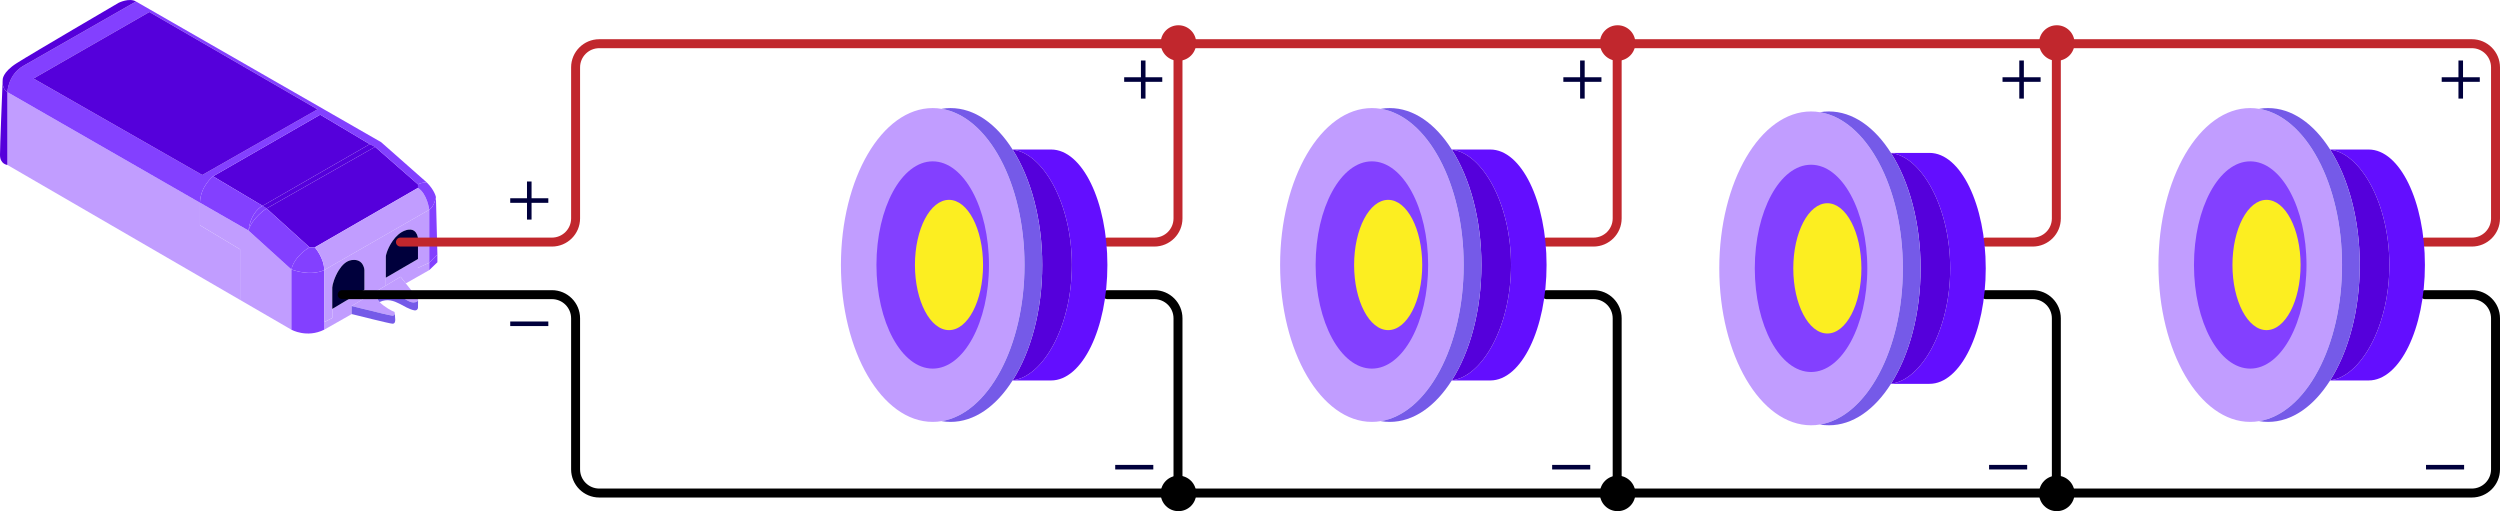 <?xml version="1.0" encoding="UTF-8"?>
<svg id="Laag_1" data-name="Laag 1" xmlns="http://www.w3.org/2000/svg" viewBox="0 0 1115.73 228.13">
  <defs>
    <style>
      .cls-1 {
        fill: #000;
      }

      .cls-1, .cls-2, .cls-3, .cls-4, .cls-5, .cls-6, .cls-7, .cls-8, .cls-9, .cls-10 {
        stroke-width: 0px;
      }

      .cls-2 {
        fill: #c1272d;
      }

      .cls-11 {
        stroke: #000;
      }

      .cls-11, .cls-12 {
        stroke-linecap: round;
        stroke-linejoin: round;
        stroke-width: 4px;
      }

      .cls-11, .cls-12, .cls-7 {
        fill: none;
      }

      .cls-12 {
        stroke: #c1272d;
      }

      .cls-3 {
        fill: #00003c;
      }

      .cls-4 {
        fill: #755ae8;
      }

      .cls-5 {
        fill: #8340ff;
      }

      .cls-6 {
        fill: #c19dff;
      }

      .cls-8 {
        fill: #5500db;
      }

      .cls-9 {
        fill: #630eff;
      }

      .cls-10 {
        fill: #fcee21;
      }
    </style>
  </defs>
  <g>
    <polygon class="cls-6" points="3.29 41.1 3.29 73.61 107.15 133.86 107.15 111.29 89.25 100.53 89.25 90.46 3.29 41.1"/>
    <polygon class="cls-6" points="89.25 90.46 89.25 100.53 107.15 111.29 107.15 133.86 130.04 147.14 130.04 120.24 110.91 102.91 89.25 90.46"/>
    <polygon class="cls-8" points="95.06 78.69 117.19 91.85 165.02 64.34 142.9 51.19 95.06 78.69"/>
    <polygon class="cls-8" points="118.98 93.04 138.14 110.38 140.5 110.38 186.54 83.84 186.54 82.28 167.41 65.54 118.98 93.04"/>
    <polygon class="cls-7" points="14.95 35.05 90.28 78.09 141.7 48.8 66.66 5.37 17.47 33.6 14.95 35.05"/>
    <path class="cls-6" d="M156.93,140.14s.02,0,.07.02l-12.3,6.98v-3.36l3.59-1.83v-4.07l14.35-8.55v3.77l5.53-3.24-11.23,6.7v3.59Z"/>
    <polygon class="cls-6" points="191.57 117.27 191.57 120.54 181.12 126.47 178.77 123.53 172.19 127.46 172.19 123.93 186.54 115.59 186.54 119.56 191.57 117.27"/>
    <path class="cls-7" d="M156.93,136.56v3.59s.02,0,.07.02l4.39-2.49,7.17-4.07,4.97-2.82,7.59-4.31-2.35-2.94-6.58,3.92-4.04,2.4-11.23,6.7Z"/>
    <path class="cls-5" d="M130.04,120.24v26.89s6.88,3.87,14.65,0v-26.59c-6.58,2.99-14.65-.3-14.65-.3Z"/>
    <path class="cls-5" d="M110.91,102.91l19.13,17.34c1.49-6.28,8.1-9.87,8.1-9.87l-19.16-17.34s-6.58,4.19-8.07,9.87Z"/>
    <path class="cls-5" d="M130.04,120.24s8.07,3.29,14.65.3c0-5.38-4.19-10.16-4.19-10.16h-2.36s-6.61,3.59-8.1,9.87Z"/>
    <path class="cls-6" d="M191.57,93.61v23.66l-5.03,2.29v-13.28s-.46-5.46-5.91-3.37c-4.41,1.69-7.2,7.08-8.11,10.04-.22.71-.33,1.27-.33,1.61v12.89l-4.04,2.4-5.53,3.24v-12.56s-.26-5.32-5.81-4.45c-2.33.36-4.2,2.25-5.6,4.45-1.94,3.06-2.95,6.73-2.95,7.77v13.63l-3.59,1.83v-23.23l46.88-26.93Z"/>
    <path class="cls-5" d="M191.57,93.61v23.66s3.64-3.6,3.64-3.6l-.66-25.71s-.63,4.12-2.98,5.65Z"/>
    <path class="cls-7" d="M168.16,129.86l4.04-2.36v-.04"/>
    <polygon class="cls-5" points="191.57 117.27 191.57 120.54 195.21 117.04 195.21 113.67 191.57 117.27"/>
    <path class="cls-6" d="M140.5,110.38s4.19,4.78,4.19,10.16l46.88-26.93s-.84-7.02-5.03-9.77l-46.04,26.54Z"/>
    <path class="cls-5" d="M186.54,82.28v1.56c4.19,2.75,5.03,9.77,5.03,9.77,2.34-1.53,2.98-5.65,2.98-5.65,0,0-.53-2.99-4.12-6.58-2.39,0-3.89.9-3.89.9Z"/>
    <path class="cls-5" d="M110.91,102.91c1.49-5.68,8.07-9.87,8.07-9.87l-1.79-1.2c-2.39,1.2-5.68,5.08-6.28,11.06Z"/>
    <path class="cls-5" d="M89.25,90.46l21.66,12.44c.6-5.98,3.89-9.87,6.28-11.06l-22.12-13.15s-5.66,4.41-5.82,11.77Z"/>
    <path class="cls-5" d="M3.29,41.1l85.96,49.37c.16-7.36,5.82-11.77,5.82-11.77l47.83-27.5,22.12,13.15,2.39,1.2,19.13,16.74s1.49-.9,3.89-.9l-20.33-17.94L60.69.67,10.46,29.37c-6.88,3.89-7.17,11.73-7.17,11.73ZM14.95,35.05l2.52-1.45L66.66,5.37l75.04,43.42-51.42,29.3L14.95,35.05Z"/>
    <polygon class="cls-8" points="14.95 35.05 90.28 78.09 141.7 48.8 66.66 5.37 17.47 33.6 14.95 35.05"/>
    <polygon class="cls-8" points="117.19 91.85 118.98 93.04 167.41 65.54 165.02 64.34 117.19 91.85"/>
    <line class="cls-7" x1="17.47" y1="33.6" x2="10.46" y2="29.37"/>
    <path class="cls-8" d="M0,69.13c0,4.19,3.29,4.48,3.29,4.48v-32.51c-1.75-1.12-2.1-3.09-2.14-4.32C.93,42.2,0,65.43,0,69.13Z"/>
    <path class="cls-7" d="M1.15,36.77c-.02-.67.05-1.12.05-1.12"/>
    <path class="cls-8" d="M1.15,36.77h0c.04,1.24.39,3.2,2.14,4.33,0,0,.3-7.84,7.17-11.73L60.69.67c-2.99-1.79-7.77.6-7.77.6,0,0-38.86,22.72-45.44,26.91s-6.28,7.47-6.28,7.47c0,0-.02.41-.05,1.12Z"/>
    <path class="cls-3" d="M162.63,120.54v8.78l-14.35,8.55v-9.56c0-1.04,1.01-4.71,2.95-7.77,1.39-2.2,3.26-4.09,5.6-4.45,5.55-.87,5.81,4.45,5.81,4.45Z"/>
    <line class="cls-7" x1="180.86" y1="107.69" x2="180.86" y2="102.91"/>
    <path class="cls-3" d="M186.54,106.28v9.31l-14.35,8.35v-9.37c0-.35.11-.91.33-1.61.91-2.96,3.71-8.35,8.11-10.04,5.45-2.09,5.91,3.37,5.91,3.37Z"/>
    <path class="cls-6" d="M156.93,136.56s1.89.48,4.45,1.11c5.14,1.29,13,3.2,13.8,3.2.7,0,.99-.62.99-1.12v-.09c-.02-.32-.17-.58-.39-.58-.38,0-4.45-2.21-6.38-4.27-.36-.39-.65-.77-.82-1.13,0-.02-.02-.05-.03-.07-.07-.15-.11-.29-.13-.42-.01-.07-.02-.13-.02-.2,0-.42.24-.8.8-1.08.61-.3,1.2-.54,1.77-.71.19-.06.38-.11.57-.16.13-.04.26-.07.39-.08.24-.05.48-.09.71-.11.13-.02.25-.03.36-.03.02-.01.04-.01.05,0,.07,0,.13-.01.19-.01.1-.01.19-.02.28-.01.16-.01.3,0,.45,0,.04,0,.08,0,.12,0,.08,0,.17,0,.25.01.6.04,1.18.14,1.74.29.19.05.36.11.54.17.54.17,1.05.39,1.54.64,2.39,1.2,4.78,3.59,7.17,2.99.93-.23,1.23-.65,1.24-1.07v-.06c-.02-.63-.65-1.26-.65-1.26l-4.82-6.03-2.35-2.94-6.58,3.92-4.04,2.4-11.23,6.7Z"/>
    <path class="cls-4" d="M169.4,134.8c3.5-1.66,6.42-.48,8.77.69,1.94.97,4.68,2.73,6.92,3.04.77.11,1.46-.49,1.46-1.27l.04-3.44c-.01.42-.31.84-1.24,1.07-2.39.6-4.78-1.79-7.17-2.99s-5.38-1.79-8.97,0c-1.29.65-.88,1.75.2,2.9Z"/>
    <path class="cls-4" d="M156.93,136.56v3.59s.02,0,.07.02c1.14.29,17.03,4.3,18.19,4.3s1.2-1.2,1.2-1.79l-.2-2.92c0,.51-.29,1.12-.99,1.12-.8,0-8.66-1.92-13.8-3.2-2.56-.63-4.45-1.11-4.45-1.11Z"/>
  </g>
  <polygon class="cls-3" points="518.71 34.48 511.23 34.48 511.23 27 509.19 27 509.19 34.48 501.71 34.48 501.71 36.52 509.19 36.52 509.19 44 511.23 44 511.23 36.52 518.71 36.52 518.71 34.48"/>
  <polygon class="cls-3" points="714.71 34.48 707.23 34.48 707.23 27 705.19 27 705.19 34.48 697.71 34.48 697.71 36.52 705.19 36.52 705.19 44 707.23 44 707.23 36.52 714.71 36.52 714.71 34.48"/>
  <polygon class="cls-3" points="910.71 34.48 903.23 34.48 903.23 27 901.19 27 901.19 34.48 893.71 34.48 893.71 36.52 901.19 36.52 901.19 44 903.23 44 903.23 36.52 910.71 36.52 910.71 34.48"/>
  <polygon class="cls-3" points="1106.71 34.48 1099.23 34.48 1099.23 27 1097.19 27 1097.19 34.48 1089.71 34.48 1089.71 36.52 1097.19 36.52 1097.19 44 1099.23 44 1099.23 36.52 1106.71 36.52 1106.71 34.48"/>
  <polygon class="cls-3" points="244.71 88.48 237.23 88.48 237.23 81 235.19 81 235.19 88.48 227.71 88.48 227.71 90.52 235.19 90.52 235.19 98 237.23 98 237.23 90.52 244.71 90.52 244.71 88.48"/>
  <rect class="cls-3" x="235.19" y="136" width="2.04" height="17" transform="translate(380.71 -91.71) rotate(90)"/>
  <rect class="cls-3" x="505.19" y="200" width="2.04" height="17" transform="translate(714.71 -297.71) rotate(90)"/>
  <rect class="cls-3" x="700.19" y="200" width="2.04" height="17" transform="translate(909.71 -492.71) rotate(90)"/>
  <rect class="cls-3" x="895.19" y="200" width="2.04" height="17" transform="translate(1104.71 -687.71) rotate(90)"/>
  <rect class="cls-3" x="1090.19" y="200" width="2.04" height="17" transform="translate(1299.71 -882.71) rotate(90)"/>
  <g>
    <path class="cls-12" d="M494.22,108.04h20.94c5.84,0,10.57-4.73,10.57-10.57V19.5h-258.28c-5.84,0-10.57,4.73-10.57,10.57v67.4c0,5.84-4.73,10.57-10.57,10.57h-67.6"/>
    <path class="cls-12" d="M690.22,108.04h20.94c5.84,0,10.57-4.73,10.57-10.57V19.5h-196.02"/>
    <path class="cls-12" d="M886.22,108.04h20.94c5.84,0,10.57-4.73,10.57-10.57V19.5h-196.02"/>
    <path class="cls-12" d="M1082.22,108.04h20.94c5.84,0,10.57-4.73,10.57-10.57V30.07c0-5.84-4.73-10.57-10.57-10.57h-185.45"/>
  </g>
  <g>
    <path class="cls-11" d="M494.22,131.5h20.94c5.84,0,10.57,4.73,10.57,10.57v77.97h-258.28c-5.84,0-10.57-4.73-10.57-10.57v-67.4c0-5.84-4.73-10.57-10.57-10.57h-93.6"/>
    <path class="cls-11" d="M690.22,131.5h20.94c5.84,0,10.57,4.73,10.57,10.57v77.97h-196.02"/>
    <path class="cls-11" d="M886.22,131.5h20.94c5.84,0,10.57,4.73,10.57,10.57v77.97h-196.02"/>
    <path class="cls-11" d="M1082.22,131.5h20.94c5.84,0,10.57,4.73,10.57,10.57v67.4c0,5.84-4.73,10.57-10.57,10.57h-185.45"/>
  </g>
  <g>
    <path class="cls-9" d="M451.91,66.73s.05.05.05.08c-.45-.05-.9-.08-1.35-.08h1.29Z"/>
    <path class="cls-9" d="M494.22,118.26c0-28.46-11.23-51.53-25.11-51.53h-17.2s.05.05.05.08c13.42,1.43,26.4,23.92,26.4,51.45s-12.98,50.03-26.4,51.45c0,.03-.03.05-.05.08h17.2c13.87,0,25.11-23.07,25.11-51.53Z"/>
    <path class="cls-9" d="M451.96,169.71s-.03.05-.05.08h-1.29c.45,0,.9-.03,1.35-.08Z"/>
    <path class="cls-6" d="M416.26,188.29c-22.62,0-40.96-31.34-40.96-70.03s18.34-70.03,40.96-70.03c1.35,0,2.67.11,3.96.34,20.77,3.41,37,33.3,37,69.69s-16.23,66.28-37,69.69c-1.29.24-2.62.34-3.96.34Z"/>
    <path class="cls-8" d="M451.96,169.71c8.11-12.79,13.19-31.1,13.19-51.45s-5.07-38.66-13.19-51.45c13.42,1.43,26.4,23.92,26.4,51.45s-12.98,50.03-26.4,51.45Z"/>
    <path class="cls-4" d="M424.19,188.29c-1.35,0-2.67-.11-3.96-.34,20.77-3.41,37-33.3,37-69.69s-16.23-66.28-37-69.69c1.29-.24,2.62-.34,3.96-.34,10.7,0,20.45,7,27.72,18.5.03.03.05.05.05.08,8.11,12.79,13.19,31.1,13.19,51.45s-5.07,38.66-13.19,51.45c0,.03-.03.05-.05.08-7.27,11.5-17.02,18.5-27.72,18.5Z"/>
    <ellipse class="cls-5" cx="416.26" cy="118.26" rx="25.11" ry="46.25"/>
    <ellipse class="cls-10" cx="423.53" cy="118.26" rx="15.2" ry="29.07"/>
  </g>
  <g>
    <path class="cls-9" d="M647.91,66.73s.05.05.05.08c-.45-.05-.9-.08-1.35-.08h1.29Z"/>
    <path class="cls-9" d="M690.22,118.26c0-28.46-11.23-51.53-25.11-51.53h-17.2s.05.05.05.08c13.42,1.43,26.4,23.92,26.4,51.45s-12.98,50.03-26.4,51.45c0,.03-.03.05-.05.08h17.2c13.87,0,25.11-23.07,25.11-51.53Z"/>
    <path class="cls-9" d="M647.96,169.71s-.03.05-.05.08h-1.29c.45,0,.9-.03,1.35-.08Z"/>
    <path class="cls-6" d="M612.26,188.29c-22.62,0-40.96-31.34-40.96-70.03s18.34-70.03,40.96-70.03c1.35,0,2.67.11,3.96.34,20.77,3.41,37,33.3,37,69.69s-16.23,66.28-37,69.69c-1.29.24-2.62.34-3.96.34Z"/>
    <path class="cls-8" d="M647.96,169.71c8.11-12.79,13.19-31.1,13.19-51.45s-5.07-38.66-13.19-51.45c13.42,1.43,26.4,23.92,26.4,51.45s-12.98,50.03-26.4,51.45Z"/>
    <path class="cls-4" d="M620.19,188.29c-1.35,0-2.67-.11-3.96-.34,20.77-3.41,37-33.3,37-69.69s-16.23-66.28-37-69.69c1.29-.24,2.62-.34,3.96-.34,10.7,0,20.45,7,27.72,18.5.03.03.05.05.05.08,8.11,12.79,13.19,31.1,13.19,51.45s-5.07,38.66-13.19,51.45c0,.03-.03.05-.05.08-7.27,11.5-17.02,18.5-27.72,18.5Z"/>
    <ellipse class="cls-5" cx="612.26" cy="118.26" rx="25.11" ry="46.25"/>
    <ellipse class="cls-10" cx="619.53" cy="118.26" rx="15.2" ry="29.07"/>
  </g>
  <g>
    <path class="cls-9" d="M843.91,68.24s.05.05.05.08c-.45-.05-.9-.08-1.35-.08h1.29Z"/>
    <path class="cls-9" d="M886.22,119.77c0-28.46-11.23-51.53-25.11-51.53h-17.2s.05.05.05.08c13.42,1.43,26.4,23.92,26.4,51.45s-12.98,50.03-26.4,51.45c0,.03-.03.05-.05.08h17.2c13.87,0,25.11-23.07,25.11-51.53Z"/>
    <path class="cls-9" d="M843.96,171.22s-.03.05-.05.08h-1.29c.45,0,.9-.03,1.35-.08Z"/>
    <path class="cls-6" d="M808.26,189.8c-22.62,0-40.96-31.34-40.96-70.03s18.34-70.03,40.96-70.03c1.35,0,2.67.11,3.96.34,20.77,3.41,37,33.3,37,69.69s-16.23,66.28-37,69.69c-1.29.24-2.62.34-3.96.34Z"/>
    <path class="cls-8" d="M843.96,171.22c8.11-12.79,13.19-31.1,13.19-51.45s-5.07-38.66-13.19-51.45c13.42,1.43,26.4,23.92,26.4,51.45s-12.98,50.03-26.4,51.45Z"/>
    <path class="cls-4" d="M816.19,189.8c-1.35,0-2.67-.11-3.96-.34,20.77-3.41,37-33.3,37-69.69s-16.23-66.28-37-69.69c1.29-.24,2.62-.34,3.96-.34,10.7,0,20.45,7,27.72,18.5.03.03.05.05.05.08,8.11,12.79,13.19,31.1,13.19,51.45s-5.07,38.66-13.19,51.45c0,.03-.03.05-.05.08-7.27,11.5-17.02,18.5-27.72,18.5Z"/>
    <ellipse class="cls-5" cx="808.26" cy="119.77" rx="25.11" ry="46.25"/>
    <ellipse class="cls-10" cx="815.53" cy="119.77" rx="15.2" ry="29.07"/>
  </g>
  <g>
    <path class="cls-9" d="M1039.91,66.73s.05.05.05.08c-.45-.05-.9-.08-1.35-.08h1.29Z"/>
    <path class="cls-9" d="M1082.22,118.26c0-28.46-11.23-51.53-25.11-51.53h-17.2s.05.05.05.08c13.42,1.43,26.4,23.92,26.4,51.45s-12.98,50.03-26.4,51.45c0,.03-.03.05-.05.08h17.2c13.87,0,25.11-23.07,25.11-51.53Z"/>
    <path class="cls-9" d="M1039.96,169.71s-.03.05-.05.08h-1.29c.45,0,.9-.03,1.35-.08Z"/>
    <path class="cls-6" d="M1004.26,188.29c-22.62,0-40.96-31.34-40.96-70.03s18.34-70.03,40.96-70.03c1.35,0,2.67.11,3.96.34,20.77,3.41,37,33.3,37,69.69s-16.23,66.28-37,69.69c-1.29.24-2.62.34-3.96.34Z"/>
    <path class="cls-8" d="M1039.96,169.71c8.11-12.79,13.19-31.1,13.19-51.45s-5.07-38.66-13.19-51.45c13.42,1.43,26.4,23.92,26.4,51.45s-12.98,50.03-26.4,51.45Z"/>
    <path class="cls-4" d="M1012.19,188.29c-1.35,0-2.67-.11-3.96-.34,20.77-3.41,37-33.3,37-69.69s-16.23-66.28-37-69.69c1.29-.24,2.62-.34,3.96-.34,10.7,0,20.45,7,27.72,18.5.03.03.05.05.05.08,8.11,12.79,13.19,31.1,13.19,51.45s-5.07,38.66-13.19,51.45c0,.03-.03.05-.05.08-7.27,11.5-17.02,18.5-27.72,18.5Z"/>
    <ellipse class="cls-5" cx="1004.26" cy="118.26" rx="25.11" ry="46.25"/>
    <ellipse class="cls-10" cx="1011.53" cy="118.26" rx="15.2" ry="29.07"/>
  </g>
  <circle class="cls-2" cx="525.93" cy="19.2" r="7.93"/>
  <circle class="cls-2" cx="721.93" cy="19.2" r="7.93"/>
  <circle class="cls-2" cx="917.93" cy="19.2" r="7.93"/>
  <circle class="cls-1" cx="525.93" cy="220.2" r="7.93"/>
  <circle class="cls-1" cx="721.93" cy="220.2" r="7.93"/>
  <circle class="cls-1" cx="917.93" cy="220.2" r="7.93"/>
</svg>